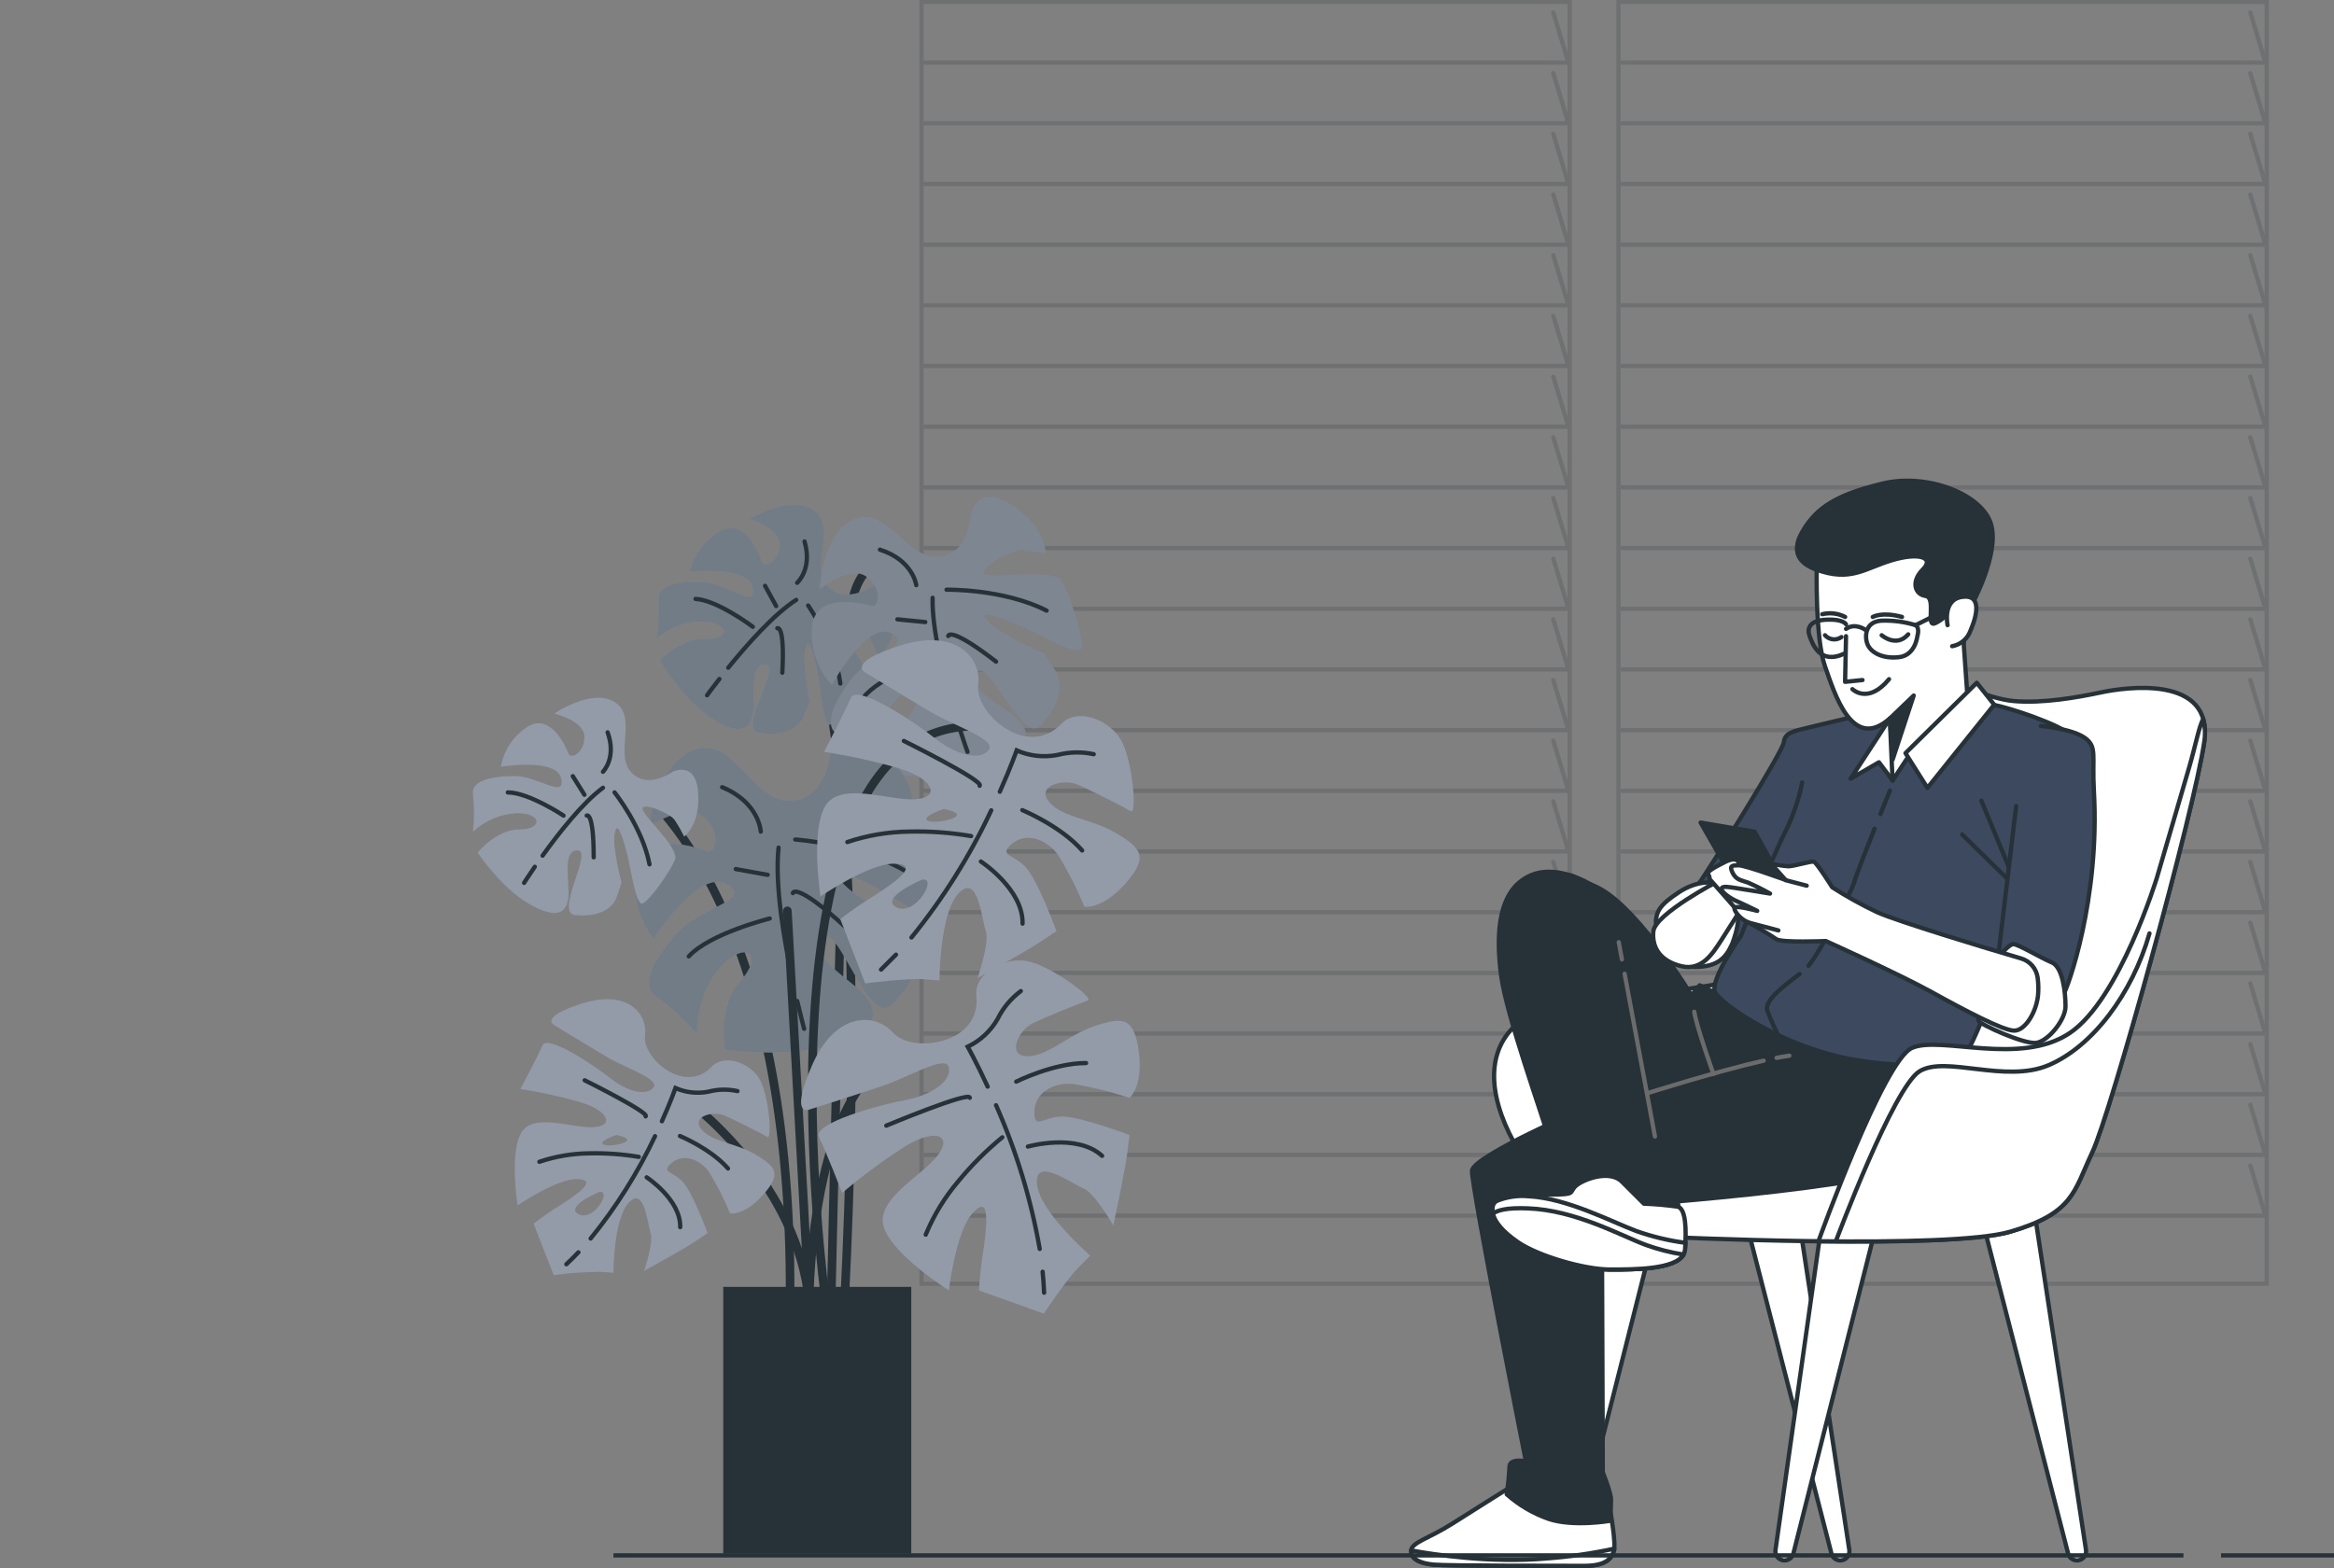 <svg xmlns="http://www.w3.org/2000/svg" width="543" height="365" viewBox="0 0 543 365" fill="none"><rect x="0" y="0" width="543" height="365" fill="#808080" stroke="none"/><g clip-path="url(#clip0_478_2681)"><g opacity="0.2"><path d="M365.19 -125.42H214.39V298.741H365.19V-125.42Z" stroke="#263238" stroke-miterlimit="10" stroke-linecap="round"/><path d="M215.19 0.453H364.889L361.373 -11.215" stroke="#263238" stroke-miterlimit="10" stroke-linecap="round"/><path d="M215.19 14.567H364.889L361.373 2.911" stroke="#263238" stroke-miterlimit="10" stroke-linecap="round"/><path d="M215.19 28.694H364.889L361.373 17.038" stroke="#263238" stroke-miterlimit="10" stroke-linecap="round"/><path d="M215.19 42.82H364.889L361.373 31.152" stroke="#263238" stroke-miterlimit="10" stroke-linecap="round"/><path d="M215.19 56.935H364.889L361.373 45.279" stroke="#263238" stroke-miterlimit="10" stroke-linecap="round"/><path d="M215.19 71.061H364.889L361.373 59.394" stroke="#263238" stroke-miterlimit="10" stroke-linecap="round"/><path d="M215.19 85.176H364.889L361.373 73.52" stroke="#263238" stroke-miterlimit="10" stroke-linecap="round"/><path d="M215.19 99.302H364.889L361.373 87.646" stroke="#263238" stroke-miterlimit="10" stroke-linecap="round"/><path d="M215.19 113.428H364.889L361.373 101.761" stroke="#263238" stroke-miterlimit="10" stroke-linecap="round"/><path d="M215.19 127.543H364.889L361.373 115.887" stroke="#263238" stroke-miterlimit="10" stroke-linecap="round"/><path d="M215.19 141.669H364.889L361.373 130.013" stroke="#263238" stroke-miterlimit="10" stroke-linecap="round"/><path d="M215.19 155.784H364.889L361.373 144.128" stroke="#263238" stroke-miterlimit="10" stroke-linecap="round"/><path d="M215.19 169.911H364.889L361.373 158.255" stroke="#263238" stroke-miterlimit="10" stroke-linecap="round"/><path d="M215.19 184.037H364.889L361.373 172.369" stroke="#263238" stroke-miterlimit="10" stroke-linecap="round"/><path d="M215.19 198.152H364.889L361.373 186.496" stroke="#263238" stroke-miterlimit="10" stroke-linecap="round"/><path d="M215.19 212.278H364.889L361.373 200.622" stroke="#263238" stroke-miterlimit="10" stroke-linecap="round"/><path d="M215.19 226.404H364.889L361.373 214.737" stroke="#263238" stroke-miterlimit="10" stroke-linecap="round"/><path d="M215.19 240.519H364.889L361.373 228.863" stroke="#263238" stroke-miterlimit="10" stroke-linecap="round"/><path d="M215.19 254.645H364.889L361.373 242.978" stroke="#263238" stroke-miterlimit="10" stroke-linecap="round"/><path d="M215.19 268.76H364.889L361.373 257.104" stroke="#263238" stroke-miterlimit="10" stroke-linecap="round"/><path d="M215.19 282.886H364.889L361.373 271.23" stroke="#263238" stroke-miterlimit="10" stroke-linecap="round"/></g><g opacity="0.2"><path d="M527.348 -125.42H376.548V298.741H527.348V-125.42Z" stroke="#263238" stroke-miterlimit="10" stroke-linecap="round"/><path d="M377.36 0.453H527.047L523.532 -11.215" stroke="#263238" stroke-miterlimit="10" stroke-linecap="round"/><path d="M377.36 14.567H527.047L523.532 2.911" stroke="#263238" stroke-miterlimit="10" stroke-linecap="round"/><path d="M377.36 28.694H527.047L523.532 17.038" stroke="#263238" stroke-miterlimit="10" stroke-linecap="round"/><path d="M377.36 42.82H527.047L523.532 31.152" stroke="#263238" stroke-miterlimit="10" stroke-linecap="round"/><path d="M377.36 56.935H527.047L523.532 45.279" stroke="#263238" stroke-miterlimit="10" stroke-linecap="round"/><path d="M377.36 71.061H527.047L523.532 59.394" stroke="#263238" stroke-miterlimit="10" stroke-linecap="round"/><path d="M377.36 85.176H527.047L523.532 73.52" stroke="#263238" stroke-miterlimit="10" stroke-linecap="round"/><path d="M377.36 99.302H527.047L523.532 87.646" stroke="#263238" stroke-miterlimit="10" stroke-linecap="round"/><path d="M377.36 113.428H527.047L523.532 101.761" stroke="#263238" stroke-miterlimit="10" stroke-linecap="round"/><path d="M377.36 127.543H527.047L523.532 115.887" stroke="#263238" stroke-miterlimit="10" stroke-linecap="round"/><path d="M377.36 141.669H527.047L523.532 130.013" stroke="#263238" stroke-miterlimit="10" stroke-linecap="round"/><path d="M377.36 155.784H527.047L523.532 144.128" stroke="#263238" stroke-miterlimit="10" stroke-linecap="round"/><path d="M377.36 169.911H527.047L523.532 158.255" stroke="#263238" stroke-miterlimit="10" stroke-linecap="round"/><path d="M377.36 184.037H527.047L523.532 172.369" stroke="#263238" stroke-miterlimit="10" stroke-linecap="round"/><path d="M377.36 198.152H527.047L523.532 186.496" stroke="#263238" stroke-miterlimit="10" stroke-linecap="round"/><path d="M377.36 212.278H527.047L523.532 200.622" stroke="#263238" stroke-miterlimit="10" stroke-linecap="round"/><path d="M377.36 226.404H527.047L523.532 214.737" stroke="#263238" stroke-miterlimit="10" stroke-linecap="round"/><path d="M377.36 240.519H527.047L523.532 228.863" stroke="#263238" stroke-miterlimit="10" stroke-linecap="round"/><path d="M377.36 254.645H527.047L523.532 242.978" stroke="#263238" stroke-miterlimit="10" stroke-linecap="round"/><path d="M377.36 268.76H527.047L523.532 257.104" stroke="#263238" stroke-miterlimit="10" stroke-linecap="round"/><path d="M377.36 282.886H527.047L523.532 271.23" stroke="#263238" stroke-miterlimit="10" stroke-linecap="round"/></g><path d="M216.064 132.31C216.064 132.31 198.986 122.776 197.721 144.314C196.456 165.851 193.301 305.526 193.301 305.526" stroke="#263238" stroke-width="2" stroke-miterlimit="10" stroke-linecap="round"/><path d="M188.856 146.216C188.856 146.216 202.779 177.194 196.456 303.635" stroke="#263238" stroke-width="2" stroke-miterlimit="10" stroke-linecap="round"/><path d="M202.536 136.694C202.536 136.694 196.004 140.869 192.291 136.091C188.579 131.312 194.809 122.533 189.31 118.775C183.811 115.017 174.343 120.747 174.343 120.747C174.343 120.747 181.641 122.892 181.409 126.882C181.177 130.872 177.662 132.368 177.186 130.628C176.71 128.888 173.241 120.109 167.313 123.762C163.867 125.792 161.396 129.144 160.479 133.04C160.479 133.04 174.274 131.579 175.109 136.763C175.944 141.948 169.447 135.859 163.763 135.522C158.078 135.186 152.868 136.021 153.24 139.466C153.367 142.516 153.193 145.566 152.706 148.582C152.706 148.582 157.532 144.29 163.786 144.662C170.039 145.033 169.819 149.011 164.122 148.686C158.426 148.361 153.553 153.731 153.553 153.731C153.553 153.731 158.739 162.604 165.34 166.988C171.942 171.372 174.309 169.806 175.086 166.431C175.863 163.056 174.077 154.369 178.068 154.613C182.059 154.856 171.466 169.69 176.559 170.513C181.653 171.337 185.736 169.91 187.071 166.559L188.358 163.218C188.358 163.218 186.583 154.543 187.349 151.156C188.115 147.77 189.066 151.261 189.971 155.309C190.876 159.356 191.433 169.11 193.173 168.635C194.913 168.159 200.482 161.073 201.782 158.289C203.081 155.506 194.449 147.016 194.554 145.299C194.658 143.583 201.318 146.842 202.362 148.617C203.116 149.95 203.789 151.33 204.404 152.734C204.404 152.734 208.557 150.124 208.453 142.122C208.348 134.119 202.536 136.694 202.536 136.694Z" fill="#939BA8"/><path opacity="0.3" d="M202.536 136.694C202.536 136.694 196.004 140.869 192.291 136.091C188.579 131.312 194.809 122.533 189.31 118.775C183.811 115.017 174.343 120.747 174.343 120.747C174.343 120.747 181.641 122.892 181.409 126.882C181.177 130.872 177.662 132.368 177.186 130.628C176.71 128.888 173.241 120.109 167.313 123.762C163.867 125.792 161.396 129.144 160.479 133.04C160.479 133.04 174.274 131.579 175.109 136.763C175.944 141.948 169.447 135.859 163.763 135.522C158.078 135.186 152.868 136.021 153.24 139.466C153.367 142.516 153.193 145.566 152.706 148.582C152.706 148.582 157.532 144.29 163.786 144.662C170.039 145.033 169.819 149.011 164.122 148.686C158.426 148.361 153.553 153.731 153.553 153.731C153.553 153.731 158.739 162.604 165.34 166.988C171.942 171.372 174.309 169.806 175.086 166.431C175.863 163.056 174.077 154.369 178.068 154.613C182.059 154.856 171.466 169.69 176.559 170.513C181.653 171.337 185.736 169.91 187.071 166.559L188.358 163.218C188.358 163.218 186.583 154.543 187.349 151.156C188.115 147.77 189.066 151.261 189.971 155.309C190.876 159.356 191.433 169.11 193.173 168.635C194.913 168.159 200.482 161.073 201.782 158.289C203.081 155.506 194.449 147.016 194.554 145.299C194.658 143.583 201.318 146.842 202.362 148.617C203.116 149.95 203.789 151.33 204.404 152.734C204.404 152.734 208.557 150.124 208.453 142.122C208.348 134.119 202.536 136.694 202.536 136.694Z" fill="#263238"/><path d="M169.424 155.39C173.682 150.136 179.958 143.003 185.226 139.605" stroke="#263238" stroke-miterlimit="10" stroke-linecap="round"/><path d="M164.493 161.804C164.493 161.804 165.584 160.284 167.359 158.011" stroke="#263238" stroke-miterlimit="10" stroke-linecap="round"/><path d="M188.01 140.916C188.01 140.916 194.333 149.858 195.505 159.066" stroke="#263238" stroke-miterlimit="10" stroke-linecap="round"/><path d="M180.84 146.204C180.84 146.204 182.615 145.172 182 156.55" stroke="#263238" stroke-miterlimit="10" stroke-linecap="round"/><path d="M185.458 135.627C185.458 135.627 189.078 132.414 187.175 126.012" stroke="#263238" stroke-miterlimit="10" stroke-linecap="round"/><path d="M180.574 141.043L177.986 136.323" stroke="#263238" stroke-miterlimit="10" stroke-linecap="round"/><path d="M175.144 145.868C175.144 145.868 166.941 139.675 161.813 139.373" stroke="#263238" stroke-miterlimit="10" stroke-linecap="round"/><path d="M225.82 119.761C225.82 119.761 225.554 129.155 218.233 129.608C210.912 130.06 206.364 117.847 198.869 120.793C191.375 123.739 190.679 137.123 190.679 137.123C190.679 137.123 197.802 131.324 201.631 134.224C205.459 137.123 204.578 141.727 202.512 141.008C200.447 140.289 189.286 137.796 188.903 146.216C188.59 151.052 190.261 155.819 193.544 159.391C193.544 159.391 201.48 144.581 207.246 147.283C213.012 149.985 202.478 152.328 198.266 157.802C194.055 163.276 191.305 169.041 195.052 171.024C198.197 172.961 201.12 175.222 203.8 177.762C203.8 177.762 202.802 170.015 207.443 163.996C212.084 157.976 215.913 160.934 211.689 166.408C207.466 171.882 209.566 180.465 209.566 180.465C209.566 180.465 221.992 181.323 230.89 177.704C239.789 174.086 239.824 170.641 236.958 167.568C234.093 164.494 224.196 160.354 227.155 156.526C230.113 152.699 237.712 173.378 242.051 168.878C246.391 164.378 247.713 159.275 245.265 155.657L242.829 152.038C242.829 152.038 232.932 147.898 230.067 144.824C227.201 141.751 231.331 143.177 235.995 145.033C240.659 146.889 250.822 152.966 251.542 150.901C252.261 148.837 248.943 138.434 247.04 135.233C245.138 132.032 230.798 134.885 229.104 133.62C227.41 132.356 235.264 127.903 237.747 128.065C239.592 128.227 241.437 128.483 243.258 128.83C243.258 128.83 243.478 122.892 235.392 117.546C227.306 112.199 225.82 119.761 225.82 119.761Z" fill="#939BA8"/><path opacity="0.2" d="M225.82 119.761C225.82 119.761 225.554 129.155 218.233 129.608C210.912 130.06 206.364 117.847 198.869 120.793C191.375 123.739 190.679 137.123 190.679 137.123C190.679 137.123 197.802 131.324 201.631 134.224C205.459 137.123 204.578 141.727 202.512 141.008C200.447 140.289 189.286 137.796 188.903 146.216C188.59 151.052 190.261 155.819 193.544 159.391C193.544 159.391 201.48 144.581 207.246 147.283C213.012 149.985 202.478 152.328 198.266 157.802C194.055 163.276 191.305 169.041 195.052 171.024C198.197 172.961 201.12 175.222 203.8 177.762C203.8 177.762 202.802 170.015 207.443 163.996C212.084 157.976 215.913 160.934 211.689 166.408C207.466 171.882 209.566 180.465 209.566 180.465C209.566 180.465 221.992 181.323 230.89 177.704C239.789 174.086 239.824 170.641 236.958 167.568C234.093 164.494 224.196 160.354 227.155 156.526C230.113 152.699 237.712 173.378 242.051 168.878C246.391 164.378 247.713 159.275 245.265 155.657L242.829 152.038C242.829 152.038 232.932 147.898 230.067 144.824C227.201 141.751 231.331 143.177 235.995 145.033C240.659 146.889 250.822 152.966 251.542 150.901C252.261 148.837 248.943 138.434 247.04 135.233C245.138 132.032 230.798 134.885 229.104 133.62C227.41 132.356 235.264 127.903 237.747 128.065C239.592 128.227 241.437 128.483 243.258 128.83C243.258 128.83 243.478 122.892 235.392 117.546C227.306 112.199 225.82 119.761 225.82 119.761Z" fill="#263238"/><path d="M222.004 165.689C219.683 157.837 216.783 146.691 216.968 139.118" stroke="#263238" stroke-miterlimit="10" stroke-linecap="round"/><path d="M225.09 174.967C225.09 174.967 224.312 172.845 223.245 169.516" stroke="#263238" stroke-miterlimit="10" stroke-linecap="round"/><path d="M220.205 137.227C220.205 137.227 233.466 136.995 243.49 142.099" stroke="#263238" stroke-miterlimit="10" stroke-linecap="round"/><path d="M220.611 148.013C220.611 148.013 220.785 145.531 231.726 153.963" stroke="#263238" stroke-miterlimit="10" stroke-linecap="round"/><path d="M213.175 136.172C213.175 136.172 212.42 130.373 204.717 127.914" stroke="#263238" stroke-miterlimit="10" stroke-linecap="round"/><path d="M215.263 144.766L208.777 144.128" stroke="#263238" stroke-miterlimit="10" stroke-linecap="round"/><path d="M216.399 153.476C216.399 153.476 204.6 157.466 200.807 162.395" stroke="#263238" stroke-miterlimit="10" stroke-linecap="round"/><path d="M147.137 182.251C147.137 182.251 184.448 206.908 183.81 302.371" stroke="#263238" stroke-width="2" stroke-miterlimit="10" stroke-linecap="round"/><path d="M193.138 175.733C193.138 175.733 191.977 186.542 183.45 186.38C174.923 186.217 170.862 171.697 161.929 174.376C152.995 177.055 150.895 192.445 150.895 192.445C150.895 192.445 159.666 186.368 163.808 190.126C167.95 193.883 166.5 199.056 164.179 198.036C161.859 197.015 149.225 193.083 147.937 202.756C147.125 208.323 148.621 213.983 152.079 218.413C152.079 218.413 162.625 202.06 169.029 205.725C175.433 209.39 163.054 211.106 157.671 217.01C152.288 222.913 148.633 229.327 152.717 231.96C156.801 234.592 162.184 240.577 162.184 240.577C162.184 240.577 161.755 231.542 167.672 225.036C173.589 218.529 177.742 222.298 172.312 228.202C166.883 234.105 168.635 244.242 168.635 244.242C168.635 244.242 182.893 246.399 193.497 243.082C204.101 239.765 204.473 235.775 201.468 231.96C198.463 228.144 187.429 222.426 191.188 218.286C194.947 214.145 201.781 238.733 207.222 233.943C212.663 229.153 214.647 223.412 212.176 218.993L209.705 214.586C209.705 214.586 198.672 208.88 195.667 205.064C192.662 201.248 197.279 203.289 202.5 205.876C207.721 208.462 218.847 216.418 219.903 214.11C220.959 211.802 218.082 199.474 216.202 195.554C214.323 191.633 197.43 193.617 195.655 192.005C193.88 190.392 203.289 185.974 206.097 186.414C208.22 186.774 210.32 187.238 212.397 187.818C212.397 187.818 213.197 180.987 204.38 174.039C195.562 167.092 193.138 175.733 193.138 175.733Z" fill="#939BA8"/><path opacity="0.3" d="M193.138 175.733C193.138 175.733 191.977 186.542 183.45 186.38C174.923 186.217 170.862 171.697 161.929 174.376C152.995 177.055 150.895 192.445 150.895 192.445C150.895 192.445 159.666 186.368 163.808 190.126C167.95 193.883 166.5 199.056 164.179 198.036C161.859 197.015 149.225 193.083 147.937 202.756C147.125 208.323 148.621 213.983 152.079 218.413C152.079 218.413 162.625 202.06 169.029 205.725C175.433 209.39 163.054 211.106 157.671 217.01C152.288 222.913 148.633 229.327 152.717 231.96C156.801 234.592 162.184 240.577 162.184 240.577C162.184 240.577 161.755 231.542 167.672 225.036C173.589 218.529 177.742 222.298 172.312 228.202C166.883 234.105 168.635 244.242 168.635 244.242C168.635 244.242 182.893 246.399 193.497 243.082C204.101 239.765 204.473 235.775 201.468 231.96C198.463 228.144 187.429 222.426 191.188 218.286C194.947 214.145 201.781 238.733 207.222 233.943C212.663 229.153 214.647 223.412 212.176 218.993L209.705 214.586C209.705 214.586 198.672 208.88 195.667 205.064C192.662 201.248 197.279 203.289 202.5 205.876C207.721 208.462 218.847 216.418 219.903 214.11C220.959 211.802 218.082 199.474 216.202 195.554C214.323 191.633 197.43 193.617 195.655 192.005C193.88 190.392 203.289 185.974 206.097 186.414C208.22 186.774 210.32 187.238 212.397 187.818C212.397 187.818 213.197 180.987 204.38 174.039C195.562 167.092 193.138 175.733 193.138 175.733Z" fill="#263238"/><path d="M184.437 228.376C182.453 219.097 180.202 205.98 181.131 197.247" stroke="#263238" stroke-miterlimit="10" stroke-linecap="round"/><path d="M187.081 239.417C187.081 239.417 186.385 236.877 185.469 232.945" stroke="#263238" stroke-miterlimit="10" stroke-linecap="round"/><path d="M185.005 195.368C185.005 195.368 200.342 196.342 211.422 203.173" stroke="#263238" stroke-miterlimit="10" stroke-linecap="round"/><path d="M184.46 207.836C184.46 207.836 184.889 204.994 196.723 215.757" stroke="#263238" stroke-miterlimit="10" stroke-linecap="round"/><path d="M176.989 193.524C176.989 193.524 176.675 186.751 168.009 183.19" stroke="#263238" stroke-miterlimit="10" stroke-linecap="round"/><path d="M178.601 203.591L171.176 202.246" stroke="#263238" stroke-miterlimit="10" stroke-linecap="round"/><path d="M179.077 213.751C179.077 213.751 165.085 217.23 160.247 222.565" stroke="#263238" stroke-miterlimit="10" stroke-linecap="round"/><path d="M161.674 257.487C161.674 257.487 185.713 275.869 188.242 303.009L183.184 211.965" stroke="#263238" stroke-width="2" stroke-miterlimit="10" stroke-linecap="round"/><path d="M219.857 244.207C188.242 238.513 188.242 303.009 188.242 303.009" stroke="#263238" stroke-width="2" stroke-miterlimit="10" stroke-linecap="round"/><path d="M192.035 302.371C192.035 302.371 173.693 168.994 226.841 168.994" stroke="#263238" stroke-width="2" stroke-miterlimit="10" stroke-linecap="round"/><path d="M207.814 240.368C203.487 235.52 194.31 235.52 188.915 247.93C183.52 260.34 188.37 258.183 188.37 258.183C188.37 258.183 198.637 254.947 205.111 252.79C211.585 250.632 220.193 245.228 220.774 248.464C221.354 251.699 216.446 254.947 210.506 256.026C204.566 257.104 188.915 261.419 190.539 264.666C192.163 267.913 195.934 277.609 195.934 277.609C200.552 273.701 205.413 270.094 210.506 266.823C217.467 262.497 221.852 264.121 218.07 268.98C214.288 273.84 203.44 279.233 205.656 285.716C207.872 292.2 220.739 300.283 220.739 300.283C220.739 300.283 222.351 286.795 226.134 282.469C229.916 278.143 229.916 283.014 228.837 290.587C228.303 293.8 227.932 297.048 227.758 300.307L242.84 305.7C242.84 305.7 248.235 297.581 250.961 294.914L253.653 292.211C253.653 292.211 241.784 281.959 241.239 275.475C240.694 268.992 249.36 275.475 252.04 276.554C254.72 277.633 259.002 285.194 259.002 285.194C259.002 285.194 261.693 272.785 262.238 268.459L262.784 264.144C262.784 264.144 251.437 259.83 247.121 259.83C242.805 259.83 240.636 263.065 240.636 258.751C240.636 254.437 244.963 251.734 249.824 252.268C254.222 253.01 258.561 254.089 262.784 255.504C262.784 255.504 266.021 252.813 264.942 244.718C263.863 236.622 261.159 236.599 254.674 238.779C248.189 240.96 243.884 245.796 239.023 245.796C234.162 245.796 236.865 239.858 240.102 238.234C243.339 236.61 251.437 233.375 253.061 232.841C254.686 232.308 244.418 224.723 239.023 223.667C233.628 222.612 226.632 226.393 227.143 231.786C228.326 243.071 212.13 245.228 207.814 240.368Z" fill="#939BA8"/><path d="M242.562 295.946C242.724 297.569 242.84 299.205 242.91 300.828" stroke="#263238" stroke-miterlimit="10" stroke-linecap="round"/><path d="M231.726 257.197C236.459 267.89 239.87 279.129 241.889 290.645" stroke="#263238" stroke-miterlimit="10" stroke-linecap="round"/><path d="M229.776 252.871C227.096 247.072 225.136 243.592 225.136 243.592C228.059 242.189 230.496 239.927 232.097 237.109C233.361 234.558 235.206 232.342 237.492 230.637" stroke="#263238" stroke-miterlimit="10" stroke-linecap="round"/><path d="M206.19 261.952C206.19 261.952 225.623 253.833 225.623 255.469" stroke="#263238" stroke-miterlimit="10" stroke-linecap="round"/><path d="M236.425 251.711C236.425 251.711 245.068 247.385 252.667 247.385" stroke="#263238" stroke-miterlimit="10" stroke-linecap="round"/><path d="M233.188 264.666C229.44 267.739 226.006 271.172 222.932 274.919C219.776 278.63 217.223 282.817 215.367 287.328" stroke="#263238" stroke-miterlimit="10" stroke-linecap="round"/><path d="M239.128 266.823C239.128 266.823 250.463 263.587 256.403 268.98" stroke="#263238" stroke-miterlimit="10" stroke-linecap="round"/><path d="M259.662 193.895C253.78 190.416 247.283 190.334 244.104 186.67C240.925 183.005 247.167 181.149 250.52 182.529C253.873 183.909 261.612 187.91 263.085 188.78C264.558 189.65 263.537 176.95 260.765 172.16C257.992 167.37 250.59 164.599 246.842 168.507C238.988 176.753 226.736 165.944 227.572 159.495C228.407 153.047 222.397 146.123 209.485 150.217C196.572 154.311 201.363 156.526 201.363 156.526C201.363 156.526 210.54 162.151 216.446 165.631C222.351 169.11 232.062 172.091 229.973 174.619C227.885 177.148 222.247 175.605 217.536 171.824C212.826 168.043 199.298 159.066 197.918 162.407C196.537 165.747 191.722 174.967 191.722 174.967C197.709 175.883 203.626 177.194 209.438 178.887C217.304 181.358 218.905 185.684 212.768 186.008C206.631 186.333 195.458 181.729 191.989 187.609C188.52 193.489 190.887 208.601 190.887 208.601C190.887 208.601 202.141 200.97 207.884 200.993C213.626 201.016 209.949 204.206 203.533 208.346C200.748 210.039 198.068 211.895 195.493 213.89L201.294 228.851C201.294 228.851 210.958 227.61 214.763 227.877L218.569 228.155C218.569 228.155 218.569 212.463 223.07 207.813C227.572 203.162 228.372 213.925 229.335 216.662C230.298 219.399 227.409 227.622 227.409 227.622C227.409 227.622 238.559 221.521 242.167 219.109L245.787 216.685C245.787 216.685 241.622 205.296 238.826 202.025C236.03 198.755 232.143 199.265 235.345 196.435C238.547 193.605 243.466 195.09 246.251 199.114C248.571 202.918 250.601 206.896 252.295 211.025C252.295 211.025 256.46 211.698 261.867 205.574C267.273 199.45 265.545 197.363 259.662 193.895ZM208.614 211.164C204.299 209.007 214.555 204.693 214.555 204.693C218.29 204.148 212.884 213.322 208.568 211.164H208.614ZM215.889 191.019C214.044 190.091 219.567 188.258 219.567 188.258C227.502 189.789 217.687 191.935 215.842 191.019H215.889Z" fill="#939BA8"/><path d="M208.452 222.159L204.972 225.639" stroke="#263238" stroke-miterlimit="10" stroke-linecap="round"/><path d="M230.612 188.572C225.658 199.16 219.416 209.1 212.049 218.17" stroke="#263238" stroke-miterlimit="10" stroke-linecap="round"/><path d="M232.607 184.246C235.195 178.447 236.529 174.631 236.529 174.631C239.511 175.941 242.817 176.313 246.019 175.686C248.78 174.967 251.669 174.909 254.454 175.512" stroke="#263238" stroke-miterlimit="10" stroke-linecap="round"/><path d="M210.273 172.427C210.273 172.427 229.138 181.787 227.908 182.865" stroke="#263238" stroke-miterlimit="10" stroke-linecap="round"/><path d="M237.84 188.525C237.84 188.525 246.773 192.213 251.762 197.92" stroke="#263238" stroke-miterlimit="10" stroke-linecap="round"/><path d="M225.936 194.568C221.156 193.756 216.318 193.408 211.469 193.524C206.596 193.582 201.746 194.405 197.129 195.96" stroke="#263238" stroke-miterlimit="10" stroke-linecap="round"/><path d="M228.198 200.483C228.198 200.483 238.083 206.92 237.897 214.945" stroke="#263238" stroke-miterlimit="10" stroke-linecap="round"/><path d="M175.77 268.679C171.036 265.884 165.804 265.826 163.24 262.88C160.676 259.934 165.711 258.438 168.403 259.551C171.094 260.665 177.336 263.877 178.519 264.573C179.703 265.269 178.891 254.993 176.756 251.189C174.621 247.385 168.565 245.1 165.56 248.243C159.237 254.889 149.387 246.179 150.06 240.994C150.733 235.81 145.895 230.231 135.5 233.502C125.105 236.773 128.98 238.582 128.98 238.582C128.98 238.582 136.358 243.105 141.092 245.912C145.825 248.719 153.657 251.108 151.974 253.137C150.292 255.167 145.756 253.938 141.974 250.899C138.191 247.86 127.297 240.623 126.184 243.314C125.07 246.005 121.067 253.427 121.067 253.427C125.882 254.158 130.65 255.225 135.326 256.594C141.649 258.577 142.948 262.056 138.006 262.323C133.063 262.59 124.084 258.844 121.276 263.599C118.468 268.354 120.417 280.509 120.417 280.509C120.417 280.509 129.478 274.373 134.096 274.397C138.714 274.42 135.755 276.971 130.615 280.3C128.376 281.668 126.218 283.165 124.142 284.777L128.817 296.746C132.414 296.259 136.033 296.004 139.653 295.969L142.716 296.189C142.716 296.189 142.716 283.559 146.336 279.813C149.956 276.067 150.605 284.742 151.371 286.946C152.137 289.149 149.828 295.772 149.828 295.772C149.828 295.772 158.796 290.854 161.708 288.906L164.62 286.957C164.62 286.957 161.256 277.795 158.982 275.174C156.708 272.552 153.599 272.935 156.221 270.662C158.843 268.389 162.764 269.583 165.003 272.819C166.871 275.881 168.495 279.082 169.864 282.399C169.864 282.399 173.217 282.944 177.568 278.015C181.919 273.086 180.492 271.474 175.77 268.679ZM134.641 282.596C131.161 280.857 139.421 277.377 139.421 277.377C142.473 276.936 138.122 284.324 134.641 282.585V282.596ZM140.442 266.359C138.957 265.617 143.401 264.132 143.401 264.132C149.886 265.431 141.95 267.101 140.5 266.371H140.442V266.359Z" fill="#939BA8"/><path d="M134.561 291.434C133.656 292.385 132.728 293.313 131.765 294.206" stroke="#263238" stroke-miterlimit="10" stroke-linecap="round"/><path d="M152.392 264.399C148.389 272.924 143.354 280.915 137.414 288.221" stroke="#263238" stroke-miterlimit="10" stroke-linecap="round"/><path d="M153.993 260.931C156.081 256.292 157.149 253.207 157.149 253.207C159.55 254.262 162.207 254.552 164.783 254.054C166.999 253.462 169.331 253.416 171.57 253.915" stroke="#263238" stroke-miterlimit="10" stroke-linecap="round"/><path d="M136.022 251.398C136.022 251.398 151.198 258.936 150.211 259.795" stroke="#263238" stroke-miterlimit="10" stroke-linecap="round"/><path d="M158.193 264.364C158.193 264.364 165.375 267.333 169.366 271.926" stroke="#263238" stroke-miterlimit="10" stroke-linecap="round"/><path d="M148.621 269.224C144.793 268.586 140.906 268.308 137.02 268.4C133.098 268.447 129.2 269.108 125.487 270.361" stroke="#263238" stroke-miterlimit="10" stroke-linecap="round"/><path d="M150.443 273.979C150.443 273.979 158.391 279.152 158.251 285.577" stroke="#263238" stroke-miterlimit="10" stroke-linecap="round"/><path d="M156.476 179.606C156.476 179.606 150.536 183.932 146.754 179.606C142.972 175.28 148.378 166.652 142.983 163.369C137.588 160.087 128.945 166.072 128.945 166.072C128.945 166.072 135.964 167.684 135.964 171.465C135.964 175.246 132.727 176.869 132.182 175.246C131.637 173.622 127.866 165.526 122.46 169.307C119.316 171.418 117.169 174.724 116.52 178.447C116.52 178.447 129.479 176.289 130.558 181.149C131.637 186.008 125.163 180.604 119.768 180.604C114.373 180.604 109.5 181.682 110.046 184.93C110.336 187.795 110.336 190.694 110.046 193.559C112.842 190.938 116.473 189.407 120.302 189.244C126.242 189.244 126.242 193.025 120.847 193.025C115.452 193.025 111.125 198.418 111.125 198.418C111.125 198.418 116.52 206.537 123.005 210.295C129.49 214.052 131.637 212.452 132.182 209.216C132.727 205.98 130.558 197.873 134.34 197.873C138.122 197.873 128.945 212.452 133.806 212.951C138.667 213.449 142.438 211.86 143.517 208.625L144.596 205.389C144.596 205.389 142.438 197.27 142.983 194.057C143.529 190.845 144.596 194.057 145.675 197.827C146.754 201.596 147.844 210.782 149.457 210.248C151.07 209.715 155.943 202.802 157.033 200.065C158.124 197.328 149.469 189.801 149.469 188.189C149.469 186.577 155.954 189.268 157.033 190.891C157.81 192.121 158.53 193.385 159.179 194.684C159.179 194.684 162.962 191.993 162.416 184.431C161.871 176.869 156.476 179.606 156.476 179.606Z" fill="#939BA8"/><path d="M126.23 199.126C129.966 193.918 135.512 186.832 140.28 183.329" stroke="#263238" stroke-miterlimit="10" stroke-linecap="round"/><path d="M121.926 205.458C121.926 205.458 122.877 203.962 124.42 201.712" stroke="#263238" stroke-miterlimit="10" stroke-linecap="round"/><path d="M142.983 184.408C142.983 184.408 149.457 192.527 151.105 201.144" stroke="#263238" stroke-miterlimit="10" stroke-linecap="round"/><path d="M136.498 189.801C136.498 189.801 138.122 188.722 138.122 199.52" stroke="#263238" stroke-miterlimit="10" stroke-linecap="round"/><path d="M140.28 179.606C140.28 179.606 143.517 176.371 141.359 170.432" stroke="#263238" stroke-miterlimit="10" stroke-linecap="round"/><path d="M135.964 184.953L133.261 180.627" stroke="#263238" stroke-miterlimit="10" stroke-linecap="round"/><path d="M131.103 189.801C131.103 189.801 122.982 184.408 118.144 184.408" stroke="#263238" stroke-miterlimit="10" stroke-linecap="round"/><path d="M211.005 300.48H169.262V360.535H211.005V300.48Z" fill="#263238" stroke="#263238" stroke-width="2" stroke-miterlimit="10" stroke-linecap="round"/><path d="M418.118 281.147L430.242 360.697C430.404 361.869 429.592 362.947 428.42 363.11C428.374 363.11 428.327 363.121 428.281 363.121C427.26 363.191 426.332 362.518 426.077 361.521L405.391 281.147H418.118Z" fill="white" stroke="#263238" stroke-linecap="round" stroke-linejoin="round"/><path d="M423.722 285.473L413.06 360.697C412.897 361.868 413.709 362.947 414.881 363.109C414.928 363.109 414.974 363.109 415.009 363.121C416.041 363.191 416.97 362.518 417.225 361.521L436.449 285.473H423.722Z" fill="white" stroke="#263238" stroke-linecap="round" stroke-linejoin="round"/><path d="M372.534 285.473L361.872 360.697C361.71 361.868 362.522 362.947 363.694 363.109C363.74 363.109 363.787 363.109 363.821 363.121C364.854 363.191 365.782 362.518 366.037 361.521L385.262 285.473H372.534Z" fill="white" stroke="#263238" stroke-linecap="round" stroke-linejoin="round"/><path d="M473.18 281.147L485.304 360.697C485.467 361.869 484.655 362.947 483.483 363.11C483.436 363.11 483.39 363.121 483.343 363.121C482.323 363.191 481.394 362.518 481.139 361.521L460.453 281.147H473.18Z" fill="white" stroke="#263238" stroke-linecap="round" stroke-linejoin="round"/><path d="M386.132 287.792C386.132 287.792 452.936 290.97 467.681 286.633C482.427 282.295 482.427 277.354 486.766 268.134C491.106 258.914 510.481 188.63 512.801 172.729C515.121 156.828 494.238 159.971 488.797 161.131C483.356 162.291 475.199 163.729 468.552 163.149C461.904 162.569 455.534 158.243 445.708 158.243C435.881 158.243 432.4 171.001 428.061 187.435C423.722 203.87 413.605 222.705 407.526 226.752C401.447 230.8 358.079 232.25 351.431 239.765C344.783 247.281 347.382 258.844 354.61 269.827C361.838 280.811 369.356 286.598 375.145 287.224C380.935 287.85 386.132 287.792 386.132 287.792Z" fill="white" stroke="#263238" stroke-linecap="round" stroke-linejoin="round"/><path d="M352.579 345.318C352.579 345.318 343.298 351.117 337.833 354.597C332.369 358.076 328.285 358.934 328.285 360.952C328.285 362.97 330.606 363.84 333.494 364.13C336.383 364.42 363.288 364.42 368.485 364.42C373.683 364.42 374.855 362.692 375.447 360.941C376.038 359.19 374.588 351.407 374.588 351.407C374.588 351.407 357.499 348.786 352.579 345.318Z" fill="white" stroke="#263238" stroke-linecap="round" stroke-linejoin="round"/><path d="M359.808 362.669C346.755 363.829 333.529 361.764 328.309 360.813C328.309 360.848 328.309 360.894 328.309 360.929C328.309 362.959 330.629 363.817 333.518 364.107C336.407 364.397 363.311 364.397 368.509 364.397C373.707 364.397 374.878 362.669 375.47 360.918C375.528 360.744 375.563 360.57 375.574 360.396C370.377 361.521 365.11 362.275 359.808 362.669Z" fill="white" stroke="#263238" stroke-linecap="round" stroke-linejoin="round"/><path d="M399.056 230.985L395.436 229.292L393.522 231.612C393.522 231.612 381.816 212.266 372.453 206.943C363.091 201.619 351.57 207.152 352.034 216.094C352.498 225.036 369.263 257.568 369.263 257.568C369.263 257.568 342.671 269.05 342.462 272.448C342.254 275.846 355.004 340.087 355.004 340.087C355.004 340.087 351.175 339.241 351.175 341.363C351.071 343.497 350.862 345.631 350.537 347.742C353.391 350.271 356.721 352.231 360.329 353.483C366.072 355.397 374.588 353.912 374.588 353.912C374.588 353.912 374.797 350.723 374.797 349.018C374.797 347.313 372.882 342.639 372.882 342.639L372.674 280.961C372.674 280.961 439.686 276.496 446.925 270.326C454.165 264.156 457.135 243.105 457.135 243.105C446.531 245.367 435.486 244.393 425.427 240.333C409.045 233.525 402.456 229.28 402.456 229.28L399.056 230.985Z" fill="#263238" stroke="#263238" stroke-linecap="round" stroke-linejoin="round"/><path d="M444.582 163.567C444.582 163.567 424.372 168.461 420.752 169.308C417.132 170.154 415.218 170.583 415.009 172.717C414.8 174.851 398.407 201.005 395.646 205.041C392.884 209.077 389.056 212.487 391.388 215.479C393.72 218.471 394.578 222.925 397.769 222.925C400.959 222.925 405.008 217.81 405.008 217.81C405.008 217.81 397.56 228.248 399.056 230.997C400.553 233.746 415.009 243.975 432.029 246.736C449.049 249.496 455.639 246.098 457.344 245.042C459.05 243.987 470.965 212.928 474.155 199.949C477.346 186.971 483.727 173.367 481.603 171.024C479.48 168.681 467.345 164.645 463.945 164.065C460.546 163.485 458.411 163.207 458.411 163.207L444.582 163.567Z" fill="#3C495F" stroke="#263238" stroke-linecap="round" stroke-linejoin="round"/><path d="M402.897 219.828C402.897 219.828 406.203 212.394 403.175 208.23C400.147 204.067 394.636 204.937 390.518 207.685C386.399 210.434 385.007 212.081 385.285 215.386C385.564 218.692 389.137 225.013 394.369 225.013C399.602 225.013 401.528 222.855 402.897 219.828Z" fill="white" stroke="#263238" stroke-linecap="round" stroke-linejoin="round"/><path d="M405.008 217.799C405.008 217.799 412.665 198.662 415.449 193.35C417.213 189.778 418.501 185.985 419.278 182.077" stroke="#263238" stroke-linecap="round" stroke-linejoin="round"/><path d="M418.663 226.659C415.473 229.118 410.252 232.83 411.18 235.242C412.236 238.014 413.501 240.565 413.501 240.565" stroke="#263238" stroke-linecap="round" stroke-linejoin="round"/><path d="M436.113 192.851C433.978 198.221 431.623 204.229 431.391 205.25C430.996 207.001 424.082 220.582 420.752 224.746" stroke="#263238" stroke-linecap="round" stroke-linejoin="round"/><path d="M439.686 183.99C439.686 183.99 438.734 186.31 437.481 189.442" stroke="#263238" stroke-linecap="round" stroke-linejoin="round"/><path d="M467.554 202.281L460.964 186.322" stroke="#263238" stroke-linecap="round" stroke-linejoin="round"/><path d="M467.554 205.041L456.497 194.197" stroke="#263238" stroke-linecap="round" stroke-linejoin="round"/><path d="M399.729 205.041C399.729 205.041 385.041 212.695 384.647 216.743C384.252 220.791 386.561 223.76 391.237 224.862C395.912 225.964 398.465 221.881 400.39 218.9C402.316 215.92 405.913 210.179 405.913 210.179L399.729 205.041Z" fill="white" stroke="#263238" stroke-linecap="round" stroke-linejoin="round"/><path d="M439.686 167.185L430.544 181.219L437.134 177.391L440.324 181.648L442.668 164.413L439.686 167.185Z" fill="white" stroke="#263238" stroke-linecap="round" stroke-linejoin="round"/><path d="M422.666 131.66C422.666 131.66 422.236 148.466 424.58 155.065C426.796 161.305 430.857 175.037 439.662 167.185L440.3 181.648L445.196 174.202L457.738 162.291L456.879 150.171L457.1 137.413C457.1 137.413 457.738 128.053 452.842 124.226C447.946 120.399 431.147 124.435 426.889 126.349C422.631 128.262 422.666 131.66 422.666 131.66Z" fill="white" stroke="#263238" stroke-linecap="round" stroke-linejoin="round"/><path d="M429.476 148.048L429.256 158.672L433.305 158.255" stroke="#263238" stroke-linecap="round" stroke-linejoin="round"/><path d="M430.961 160.377C430.961 160.377 434.581 163.996 439.477 158.057" stroke="#263238" stroke-linecap="round" stroke-linejoin="round"/><path d="M439.686 167.185L445.22 161.862L440.324 176.753L439.686 167.185Z" fill="#263238" stroke="#263238" stroke-linecap="round" stroke-linejoin="round"/><path d="M437.771 147.828C437.771 147.828 441.171 150.809 443.944 147.619" stroke="#263238" stroke-linecap="round" stroke-linejoin="round"/><path d="M424.58 147.828C425.566 148.93 427.214 149.115 428.409 148.257" stroke="#263238" stroke-linecap="round" stroke-linejoin="round"/><path d="M445.649 145.485C443.097 144.697 440.44 144.349 437.772 144.43C433.734 144.639 433.734 148.466 434.581 150.171C435.428 151.876 437.981 153.36 441.809 152.931C445.638 152.502 446.067 148.037 446.067 148.037C446.067 148.037 446.705 146.123 445.649 145.485Z" stroke="#263238" stroke-linecap="round" stroke-linejoin="round"/><path d="M433.943 146.552C433.943 146.552 431.623 144.847 429.477 146.344" stroke="#263238" stroke-linecap="round" stroke-linejoin="round"/><path d="M429.477 145.277C429.477 145.277 428.838 144.001 424.836 144.21C420.833 144.418 420.369 146.344 421.007 148.037C421.645 149.73 423.328 154.845 429.128 152.085" stroke="#263238" stroke-linecap="round" stroke-linejoin="round"/><path d="M435.695 143.572C435.695 143.572 437.818 142.296 442.494 143.572" stroke="#263238" stroke-linecap="round" stroke-linejoin="round"/><path d="M429.268 143.572C427.632 142.725 425.741 142.505 423.942 142.934" stroke="#263238" stroke-linecap="round" stroke-linejoin="round"/><path d="M445.649 145.485L454.583 141.02" stroke="#263238" stroke-linecap="round" stroke-linejoin="round"/><path d="M418.698 124.922C417.387 127.984 417.898 130.837 422.457 132.519C430.579 135.499 433.734 132.298 440.115 130.385C446.496 128.471 450.116 129.747 447.343 132.519C444.57 135.291 445.429 138.318 447.981 138.689C450.534 139.06 447.981 145.914 450.116 145.068C452.251 144.221 454.154 141.449 456.277 141.878C458.4 142.307 458.597 141.02 458.597 141.02C458.597 141.02 465.198 129.109 463.238 122.092C461.277 115.075 448.457 110.019 438.015 112.524C432.284 113.927 425.439 115.934 421.494 120.642C420.369 121.93 419.429 123.368 418.698 124.922Z" fill="#263238" stroke="#263238" stroke-linecap="round" stroke-linejoin="round"/><path d="M453.097 145.485C453.097 145.485 451.821 139.535 456.508 138.898C461.195 138.26 459.907 143.363 458.422 146.761C457.761 148.651 456.137 150.032 454.164 150.38" fill="white"/><path d="M453.097 145.485C453.097 145.485 451.821 139.535 456.508 138.898C461.195 138.26 459.907 143.363 458.422 146.761C457.761 148.651 456.137 150.032 454.164 150.38" stroke="#263238" stroke-linecap="round" stroke-linejoin="round"/><path d="M459.896 158.893L443.306 175.269L448.41 183.353L463.945 163.996L459.896 158.893Z" fill="white" stroke="#263238" stroke-linecap="round" stroke-linejoin="round"/><path d="M469.05 187.597L464.479 225.998C464.479 225.998 462.669 227.599 469.05 230.579C475.431 233.56 478.912 233.073 479.968 231.589C481.023 230.104 488.576 209.228 487.138 184.037C486.662 175.756 487.985 173.819 485.003 171.697C482.021 169.574 474.793 168.936 474.793 168.936" fill="#3C495F"/><path d="M469.05 187.597L464.479 225.998C464.479 225.998 462.669 227.599 469.05 230.579C475.431 233.56 478.912 233.073 479.968 231.589C481.023 230.104 488.576 209.228 487.138 184.037C486.662 175.756 487.985 173.819 485.003 171.697C482.021 169.574 474.793 168.936 474.793 168.936" stroke="#263238" stroke-linecap="round" stroke-linejoin="round"/><path d="M465.001 222.693C465.001 222.693 467.321 219.712 468.412 219.712C469.502 219.712 474.793 222.913 477.345 223.969C479.898 225.024 480.536 230.985 480.536 234.175C480.536 237.364 476.498 242.293 473.726 242.688C470.953 243.082 460.755 238.431 460.325 237.585C459.896 236.738 465.001 222.693 465.001 222.693Z" fill="white" stroke="#263238" stroke-linecap="round" stroke-linejoin="round"/><path d="M420.114 214.829L408.199 193.559L395.646 191.425L408.199 213.333L420.114 214.829Z" fill="#263238" stroke="#263238" stroke-linecap="round" stroke-linejoin="round"/><path d="M400.971 200.784C400.971 200.784 396.922 202.698 397.351 203.336C397.606 203.719 397.746 204.159 397.769 204.612C397.769 204.612 404.37 212.058 405.438 213.333C406.505 214.609 409.266 213.762 410.96 213.554C412.654 213.345 412.666 209.506 411.819 208.021C410.972 206.537 405.217 202.918 404.579 202.698C403.941 202.478 404.579 204.194 404.579 201.422C404.579 198.65 400.971 200.784 400.971 200.784Z" fill="white" stroke="#263238" stroke-linecap="round" stroke-linejoin="round"/><path d="M474.051 227.506C473.761 225.395 472.264 223.656 470.222 223.052C462.24 220.733 441.218 214.331 436.705 212.278C433.108 210.573 429.616 208.636 426.263 206.479C426.263 206.479 422.643 200.738 422.005 200.529C421.367 200.32 417.364 201.596 416.053 201.596C414.684 201.492 413.339 201.271 412.004 200.958L415.415 204.786C415.415 204.786 406.053 201.376 404.556 201.376C403.059 201.376 402.236 201.376 403.071 203.081C403.906 204.786 404.985 204.786 406.691 205.4C408.431 206.166 410.136 207.012 411.796 207.952C411.796 207.952 405.415 206.885 403.918 206.676C402.421 206.467 400.519 206.038 400.519 206.885C400.519 207.732 402.839 209.204 403.918 209.657C404.997 210.109 408.814 211.976 408.814 211.976C408.814 211.976 403.5 210.492 403.5 211.338C403.5 212.185 404.985 213.89 406.47 214.528C408.814 215.746 411.088 217.103 413.281 218.576C414.557 219.422 424.766 218.993 424.766 218.993C424.766 218.993 441.786 226.659 449.455 230.904C457.124 235.149 466.046 239.846 468.598 239.846C471.15 239.846 473.703 235.59 474.132 231.728C474.271 230.324 474.237 228.909 474.051 227.506Z" fill="white" stroke="#263238" stroke-linecap="round" stroke-linejoin="round"/><path d="M406.493 214.609L413.733 216.523" stroke="#263238" stroke-linecap="round" stroke-linejoin="round"/><path d="M415.438 204.832L420.323 206.108" stroke="#263238" stroke-linecap="round" stroke-linejoin="round"/><path d="M371.815 215.468C371.815 215.468 381.816 250.772 384.577 257.997C387.338 265.223 388.185 270.755 389.461 271.404C390.738 272.054 391.376 271.822 391.376 273.724C391.376 275.626 390.1 277.981 390.1 278.618C390.1 279.256 391.167 283.513 391.167 283.513C391.167 283.513 384.786 284.151 375.423 281.193C366.061 278.236 363.299 277.366 362.87 275.661C362.441 273.956 360.318 272.692 362.023 271.196C363.729 269.7 360.956 267.589 359.888 263.541C358.821 259.493 350.537 236.518 349.261 227.158C347.985 217.799 348.681 209.506 353.322 205.47C357.963 201.434 363.323 203.15 365.655 203.765C367.755 204.531 369.75 205.528 371.618 206.746" fill="#263238"/><path d="M371.815 215.468C371.815 215.468 381.816 250.772 384.577 257.997C387.338 265.223 388.185 270.755 389.461 271.404C390.738 272.054 391.376 271.822 391.376 273.724C391.376 275.626 390.1 277.981 390.1 278.618C390.1 279.256 391.167 283.513 391.167 283.513C391.167 283.513 384.786 284.151 375.423 281.193C366.061 278.236 363.299 277.366 362.87 275.661C362.441 273.956 360.318 272.692 362.023 271.196C363.729 269.7 360.956 267.589 359.888 263.541C358.821 259.493 350.537 236.518 349.261 227.158C347.985 217.799 348.681 209.506 353.322 205.47C357.963 201.434 363.323 203.15 365.655 203.765C367.755 204.531 369.75 205.528 371.618 206.746" stroke="#263238" stroke-linecap="round" stroke-linejoin="round"/><path d="M413.326 246.179C414.394 245.97 415.391 245.796 416.285 245.668" stroke="#6B6B6B" stroke-linecap="round" stroke-linejoin="round"/><path d="M383.301 254.39C383.301 254.39 399.137 249.357 410.31 246.828" stroke="#6B6B6B" stroke-linecap="round" stroke-linejoin="round"/><path d="M398.627 249.913C398.627 249.913 394.798 239.29 394.16 235.451" stroke="#6B6B6B" stroke-linecap="round" stroke-linejoin="round"/><path d="M377.337 223.261L376.595 219.26" stroke="#6B6B6B" stroke-linecap="round" stroke-linejoin="round"/><path d="M385.018 264.469L377.964 226.613" stroke="#6B6B6B" stroke-linecap="round" stroke-linejoin="round"/><path d="M382.454 280.114L377.349 275.011C374.368 272.042 367.987 274.594 366.502 276.078C365.017 277.563 366.711 277.992 360.759 277.992C354.807 277.992 347.997 278.201 347.347 280.544C346.697 282.886 348.414 285.867 353.09 289.057C357.766 292.246 368.416 295.435 374.588 295.435C380.76 295.435 391.608 295.435 391.991 290.796C392.374 286.157 392.211 281.228 390.297 280.81C387.698 280.439 385.076 280.207 382.454 280.114Z" fill="white" stroke="#263238" stroke-linecap="round" stroke-linejoin="round"/><path d="M392.025 290.75C392.025 290.251 392.118 289.741 392.141 289.23C388.255 288.72 384.438 287.804 380.748 286.505C375.005 284.371 364.587 278.839 355.653 278.386C353.136 278.143 350.583 278.514 348.24 279.465C347.822 279.685 347.497 280.056 347.347 280.509C346.708 282.828 348.414 285.832 353.089 289.022C357.765 292.211 368.415 295.401 374.588 295.401C380.76 295.401 391.607 295.435 392.025 290.75Z" fill="white" stroke="#263238" stroke-linecap="round" stroke-linejoin="round"/><path d="M347.324 282.434C347.765 284.406 349.645 286.667 353.125 289.057C357.766 292.246 368.451 295.435 374.623 295.435C380.227 295.435 389.706 295.435 391.69 291.956C388.696 291.492 385.761 290.75 382.919 289.718C377.118 287.584 366.537 281.599 355.469 281.205C350.503 280.996 348.276 281.669 347.324 282.434Z" fill="white" stroke="#263238" stroke-linecap="round" stroke-linejoin="round"/><path d="M423.13 288.859C441.194 289.068 460.534 288.732 467.681 286.633C482.427 282.295 482.427 277.354 486.766 268.134C491.105 258.913 510.48 188.63 512.8 172.729C513.102 170.954 513.032 169.134 512.58 167.382C511.721 168.542 510.735 173.692 509.32 178.516C507.301 185.475 501.802 204.241 501.802 204.241C501.802 204.241 493.135 232.574 481.557 240.38C469.978 248.185 451.485 240.96 444.837 243.859C438.189 246.759 423.141 288.627 423.141 288.627V288.859H423.13Z" fill="white" stroke="#263238" stroke-linecap="round" stroke-linejoin="round"/><path d="M427.19 288.627C427.19 288.627 440.498 253.068 446.565 249.31C452.633 245.553 466.521 252.198 476.649 247.861C486.777 243.523 496.024 231.38 500.073 217.219" stroke="#263238" stroke-linecap="round" stroke-linejoin="round"/><path d="M516.722 361.961H543" stroke="#263238" stroke-miterlimit="10"/><path d="M142.714 361.961H507.974" stroke="#263238" stroke-miterlimit="10"/></g><defs><clipPath id="clip0_478_2681"><rect width="543" height="365" fill="white"/></clipPath></defs></svg>